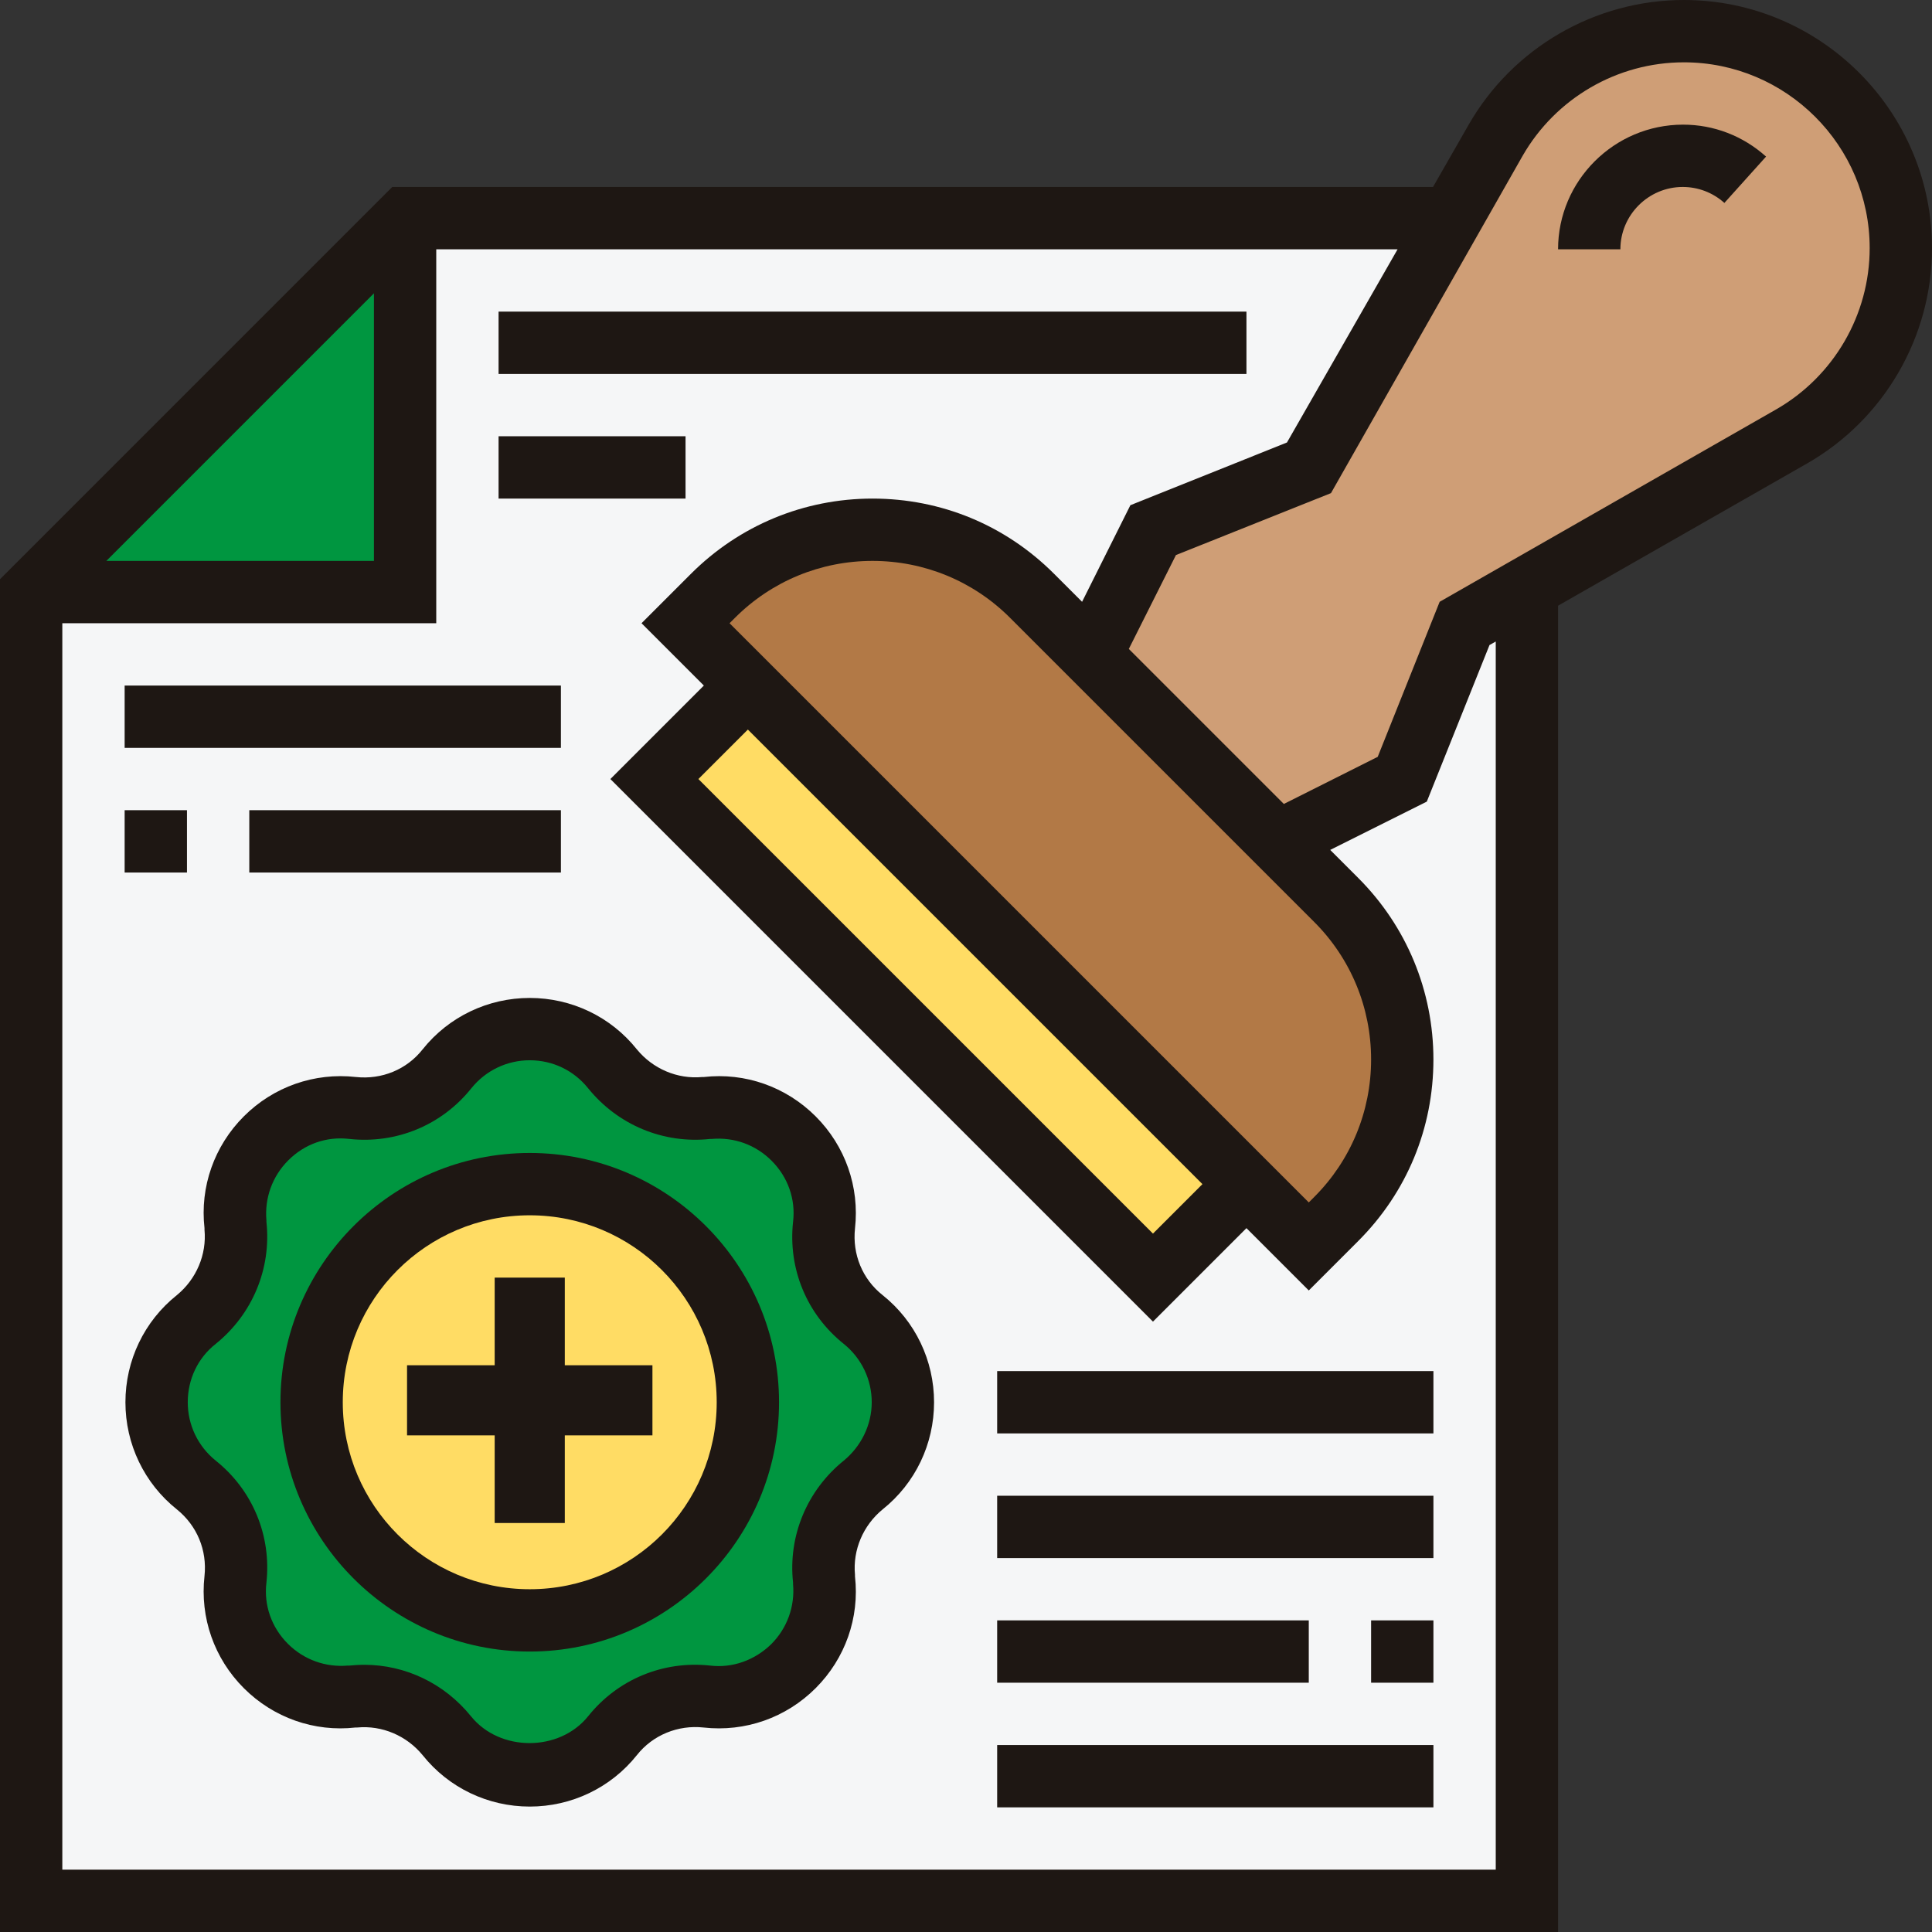 <?xml version="1.0" encoding="utf-8"?>
<!-- Generator: Adobe Illustrator 24.1.1, SVG Export Plug-In . SVG Version: 6.00 Build 0)  -->
<svg version="1.1" id="Calque_1" xmlns="http://www.w3.org/2000/svg" xmlns:xlink="http://www.w3.org/1999/xlink" x="0px" y="0px"
	 viewBox="0 0 496 496" style="enable-background:new 0 0 496 496;" xml:space="preserve">
<rect x="0" y="0" width="496" height="496" fill="#333333" stroke="none"/>
<style type="text/css">
	.st0{fill:#F5F6F7;}
	.st1{fill:#009640;}
	.st2{fill:#FFDC64;}
	.st3{fill:#B27946;}
	.st4{fill:#CF9E76;}
	.st5{fill:#1E1713;}
</style>
<path class="st0" d="M376,160l-16,40l-32,16l15,15c10.9,10.9,17,25.6,17,41s-6.1,30.1-17,41l-7,7l-16-16l-24,24L168,200l24-24
	l-16-16l7-7c10.9-10.9,25.6-17,41-17s30.1,6.1,41,17l15,15l16-32l40-16l36.6-64H104L8,152v336h384V150.9L376,160z"/>
<path class="st1" d="M90.5,435.5c-17.3,1.9-31.9-12.7-30-30.1c0.1-1,0.2-1.9,0.2-2.8c0-8.2-3.7-16.2-10.2-21.4
	c-6.7-5.4-10.2-13.4-10.2-21.3s3.4-15.8,10.2-21.3c6.6-5.2,10.2-13.1,10.2-21.4c0-0.9-0.1-1.8-0.2-2.8v-0.1
	c-1.9-17.3,12.7-31.9,30.1-30c1,0.1,1.9,0.2,2.8,0.2c8.2,0,16.2-3.7,21.4-10.2c5.4-6.7,13.4-10.2,21.3-10.2s15.8,3.4,21.3,10.2
	c5.2,6.6,13.1,10.2,21.4,10.2c0.9,0,1.8-0.1,2.8-0.2h0.1c17.3-1.9,31.9,12.7,30,30.1c-0.1,1-0.2,1.9-0.2,2.8
	c0,8.2,3.7,16.2,10.2,21.4c6.7,5.4,10.2,13.4,10.2,21.3c0,7.9-3.4,15.8-10.2,21.3c-7.3,5.8-11,15-10.1,24.2v0.1
	c1.9,17.3-12.7,31.9-30.1,30c-1-0.1-1.9-0.2-2.8-0.2c-8.2,0-16.2,3.7-21.4,10.2c-5.4,6.7-13.4,10.2-21.3,10.2
	c-7.9,0-15.8-3.4-21.3-10.2c-5.2-6.6-13.1-10.2-21.4-10.2C92.5,435.4,91.5,435.4,90.5,435.5L90.5,435.5L90.5,435.5z"/>
<path class="st2" d="M192,360c0,30.9-25.1,56-56,56s-56-25.1-56-56s25.1-56,56-56S192,329.1,192,360z"/>
<path class="st1" d="M104,56v96H8L104,56z"/>
<path class="st2" d="M168,200l24-24l128,128l-24,24L168,200z"/>
<path class="st3" d="M343,231c10.9,10.9,17,25.6,17,41s-6.1,30.1-17,41l-7,7L176,160l7-7c10.9-10.9,25.6-17,41-17s30.1,6.1,41,17
	L343,231z"/>
<path class="st4" d="M488,63.7c0,20-10.7,38.4-28.1,48.3L392,150.9l-16,9.1l-16,40l-32,16l-48-48l16-32l40-16l36.6-64L384,36.1
	c5-8.7,12-15.7,20.4-20.6c8.3-4.8,17.9-7.5,27.9-7.5c15.4,0,29.3,6.2,39.4,16.3C481.8,34.4,488,48.3,488,63.7z"/>
<g>
	<path class="st5" d="M136,296c-35.3,0-64,28.7-64,64s28.7,64,64,64s64-28.7,64-64S171.3,296,136,296z M136,408
		c-26.5,0-48-21.5-48-48s21.5-48,48-48s48,21.5,48,48S162.5,408,136,408z"/>
	<path class="st5" d="M432.3,0c-22.8,0-44,12.3-55.3,32.1L367.9,48H100.7L0,148.7V496h400V155.5l63.9-36.5
		c19.8-11.3,32.1-32.5,32.1-55.3C496,28.6,467.4,0,432.3,0z M96,75.3V144H27.3L96,75.3z M384,480H16V160h96V64h246.8l-28.4,49.6
		l-40.2,16.1l-12.4,24.8l-7.2-7.2c-12.5-12.5-29-19.3-46.6-19.3s-34.2,6.9-46.6,19.3L164.7,160l16,16l-24,24L296,339.3l24-24l16,16
		l12.7-12.7c12.5-12.5,19.3-29,19.3-46.6s-6.9-34.2-19.3-46.6l-7.2-7.2l24.8-12.4l16.1-40.2l1.6-0.9V480z M337.4,236.7
		c9.4,9.4,14.6,22,14.6,35.3s-5.2,25.9-14.6,35.3l-1.4,1.4L187.3,160l1.4-1.4c9.4-9.4,22-14.6,35.3-14.6s25.9,5.2,35.3,14.6
		L337.4,236.7z M308.7,304L296,316.7L179.3,200l12.7-12.7L308.7,304z M456,105.1l-86.4,49.4l-15.9,39.8l-24.1,12.1l-39.8-39.8
		l12.1-24.1l39.8-15.9L390.9,40c8.5-14.8,24.3-24,41.4-24c26.3,0,47.7,21.4,47.7,47.7C480,80.8,470.8,96.6,456,105.1z"/>
	<path class="st5" d="M400,64h16c0-8.8,7.2-16,16-16c3.9,0,7.7,1.4,10.7,4.1l10.7-11.9c-5.9-5.3-13.4-8.2-21.3-8.2
		C414.4,32,400,46.4,400,64z"/>
	<path class="st5" d="M128,80h192v16H128V80z"/>
	<path class="st5" d="M128,112h48v16h-48V112z"/>
	<path class="st5" d="M219.5,315.4c1.2-10.7-2.5-21.2-10.1-28.8c-7.6-7.6-18.1-11.3-28.7-10.1l-0.4,0c-6.4,0.6-12.7-2.1-16.8-7.1
		c-6.7-8.4-16.8-13.2-27.5-13.2c0,0,0,0,0,0c-10.7,0-20.8,4.8-27.5,13.2c-4.1,5.2-10.5,7.8-17.1,7.1c-10.7-1.2-21.2,2.5-28.8,10.1
		c-7.6,7.6-11.3,18.1-10.1,28.7l0,0.4c0.6,6.4-2.1,12.7-7.1,16.8c-8.4,6.7-13.2,16.8-13.2,27.5c0,10.7,4.8,20.8,13.2,27.5
		c5.2,4.2,7.8,10.5,7.1,17.1c-1.2,10.7,2.5,21.2,10.1,28.8c7.6,7.6,18.1,11.3,28.7,10.1l0.4,0c6.4-0.6,12.7,2.1,16.8,7.1
		c6.7,8.4,16.8,13.2,27.5,13.2h0c10.7,0,20.8-4.8,27.5-13.2c4.1-5.2,10.6-7.8,17.1-7.1c10.7,1.2,21.2-2.5,28.8-10.1
		c7.6-7.6,11.3-18.1,10.1-28.7l0-0.4c-0.6-6.4,2.1-12.7,7.1-16.8c8.4-6.7,13.2-16.8,13.2-27.5c0-10.7-4.8-20.8-13.2-27.5
		C221.4,328.4,218.8,322,219.5,315.4z M216.6,375c-9.4,7.6-14.3,19.3-13,31.3l0,0.4c0.5,5.7-1.5,11.3-5.6,15.4
		c-4.2,4.1-9.9,6.2-15.7,5.5c-12-1.3-23.7,3.5-31.3,13c-7.4,9.2-22.7,9.2-30.1,0c-6.8-8.4-16.8-13.2-27.4-13.2
		c-1.3,0-2.6,0.1-3.8,0.2l-0.4,0c-5.7,0.5-11.3-1.5-15.4-5.6c-4.2-4.2-6.2-9.9-5.5-15.7c1.3-12-3.5-23.7-13-31.3
		c-4.6-3.7-7.2-9.2-7.2-15c0-5.9,2.6-11.4,7.2-15c9.4-7.6,14.3-19.3,13-31.3l0-0.4c-0.5-5.7,1.5-11.3,5.6-15.4
		c4.2-4.2,9.8-6.2,15.7-5.5c12,1.3,23.7-3.5,31.3-13c3.7-4.6,9.2-7.2,15-7.2c5.9,0,11.3,2.6,15,7.2c7.6,9.4,19.3,14.3,31.3,13l0.4,0
		c5.8-0.5,11.3,1.5,15.4,5.6c4.2,4.2,6.2,9.9,5.5,15.7c-1.3,12,3.5,23.7,13,31.3c4.6,3.7,7.2,9.2,7.2,15S221.1,371.3,216.6,375z"/>
	<path class="st5" d="M32,176h112v16H32V176z"/>
	<path class="st5" d="M64,208h80v16H64V208z"/>
	<path class="st5" d="M32,208h16v16H32V208z"/>
	<path class="st5" d="M256,448h112v16H256V448z"/>
	<path class="st5" d="M352,416h16v16h-16V416z"/>
	<path class="st5" d="M256,416h80v16h-80V416z"/>
	<path class="st5" d="M256,384h112v16H256V384z"/>
	<path class="st5" d="M256,352h112v16H256V352z"/>
	<rect x="127" y="328" class="st5" width="18" height="63"/>
	
		<rect x="127" y="328" transform="matrix(6.123234e-17 -1 1 6.123234e-17 -223.5 495.5)" class="st5" width="18" height="63"/>
</g>
</svg>
